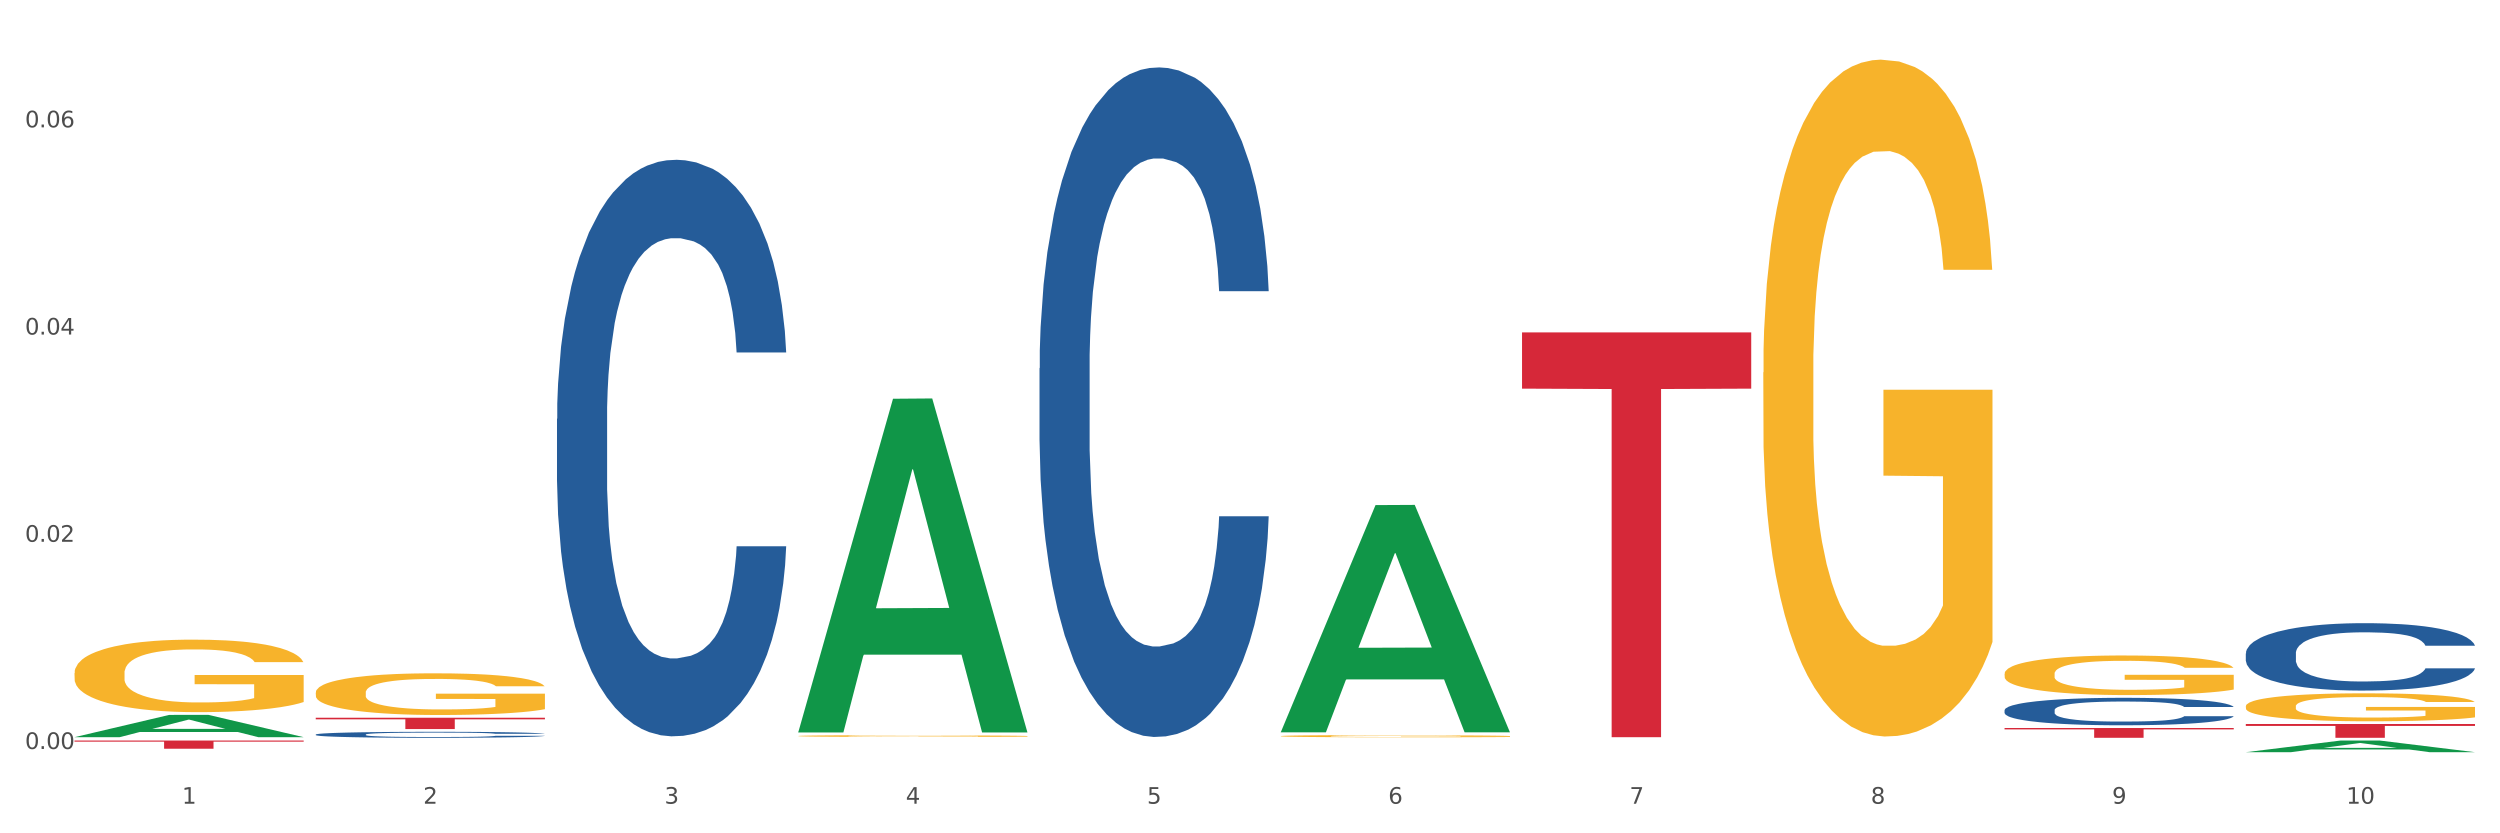 <?xml version="1.0" encoding="utf-8" standalone="no"?>
<!DOCTYPE svg PUBLIC "-//W3C//DTD SVG 1.1//EN"
  "http://www.w3.org/Graphics/SVG/1.1/DTD/svg11.dtd">
<svg xmlns:xlink="http://www.w3.org/1999/xlink" width="1080pt" height="360pt" viewBox="0 0 1080 360" xmlns="http://www.w3.org/2000/svg" version="1.1">
 <rect x="0" y="0" width="1080" height="360" fill="#333333" stroke="none"/>
 <defs>
  <style type="text/css">*{stroke-linejoin: round; stroke-linecap: butt}</style>
 </defs>
 <g id="figure_1">
  <g id="patch_1">
   <path d="M 0 360 
L 1080 360 
L 1080 0 
L 0 0 
z
" style="fill: #ffffff; stroke: #ffffff; stroke-linejoin: miter"/>
  </g>
  <g id="axes_1">
   <g id="matplotlib.axis_1">
    <g id="xtick_1">
     <g id="text_1">
      <!-- 1 -->
      <g style="fill: #4d4d4d" transform="translate(78.627 347.204) scale(0.096 -0.096)">
       <defs>
        <path id="DejaVuSans-31" d="M 794 531 
L 1825 531 
L 1825 4091 
L 703 3866 
L 703 4441 
L 1819 4666 
L 2450 4666 
L 2450 531 
L 3481 531 
L 3481 0 
L 794 0 
L 794 531 
z
" transform="scale(0.016)"/>
       </defs>
       <use xlink:href="#DejaVuSans-31"/>
      </g>
     </g>
    </g>
    <g id="xtick_2">
     <g id="text_2">
      <!-- 2 -->
      <g style="fill: #4d4d4d" transform="translate(182.851 347.204) scale(0.096 -0.096)">
       <defs>
        <path id="DejaVuSans-32" d="M 1228 531 
L 3431 531 
L 3431 0 
L 469 0 
L 469 531 
Q 828 903 1448 1529 
Q 2069 2156 2228 2338 
Q 2531 2678 2651 2914 
Q 2772 3150 2772 3378 
Q 2772 3750 2511 3984 
Q 2250 4219 1831 4219 
Q 1534 4219 1204 4116 
Q 875 4013 500 3803 
L 500 4441 
Q 881 4594 1212 4672 
Q 1544 4750 1819 4750 
Q 2544 4750 2975 4387 
Q 3406 4025 3406 3419 
Q 3406 3131 3298 2873 
Q 3191 2616 2906 2266 
Q 2828 2175 2409 1742 
Q 1991 1309 1228 531 
z
" transform="scale(0.016)"/>
       </defs>
       <use xlink:href="#DejaVuSans-32"/>
      </g>
     </g>
    </g>
    <g id="xtick_3">
     <g id="text_3">
      <!-- 3 -->
      <g style="fill: #4d4d4d" transform="translate(287.074 347.204) scale(0.096 -0.096)">
       <defs>
        <path id="DejaVuSans-33" d="M 2597 2516 
Q 3050 2419 3304 2112 
Q 3559 1806 3559 1356 
Q 3559 666 3084 287 
Q 2609 -91 1734 -91 
Q 1441 -91 1130 -33 
Q 819 25 488 141 
L 488 750 
Q 750 597 1062 519 
Q 1375 441 1716 441 
Q 2309 441 2620 675 
Q 2931 909 2931 1356 
Q 2931 1769 2642 2001 
Q 2353 2234 1838 2234 
L 1294 2234 
L 1294 2753 
L 1863 2753 
Q 2328 2753 2575 2939 
Q 2822 3125 2822 3475 
Q 2822 3834 2567 4026 
Q 2313 4219 1838 4219 
Q 1578 4219 1281 4162 
Q 984 4106 628 3988 
L 628 4550 
Q 988 4650 1302 4700 
Q 1616 4750 1894 4750 
Q 2613 4750 3031 4423 
Q 3450 4097 3450 3541 
Q 3450 3153 3228 2886 
Q 3006 2619 2597 2516 
z
" transform="scale(0.016)"/>
       </defs>
       <use xlink:href="#DejaVuSans-33"/>
      </g>
     </g>
    </g>
    <g id="xtick_4">
     <g id="text_4">
      <!-- 4 -->
      <g style="fill: #4d4d4d" transform="translate(391.298 347.204) scale(0.096 -0.096)">
       <defs>
        <path id="DejaVuSans-34" d="M 2419 4116 
L 825 1625 
L 2419 1625 
L 2419 4116 
z
M 2253 4666 
L 3047 4666 
L 3047 1625 
L 3713 1625 
L 3713 1100 
L 3047 1100 
L 3047 0 
L 2419 0 
L 2419 1100 
L 313 1100 
L 313 1709 
L 2253 4666 
z
" transform="scale(0.016)"/>
       </defs>
       <use xlink:href="#DejaVuSans-34"/>
      </g>
     </g>
    </g>
    <g id="xtick_5">
     <g id="text_5">
      <!-- 5 -->
      <g style="fill: #4d4d4d" transform="translate(495.522 347.204) scale(0.096 -0.096)">
       <defs>
        <path id="DejaVuSans-35" d="M 691 4666 
L 3169 4666 
L 3169 4134 
L 1269 4134 
L 1269 2991 
Q 1406 3038 1543 3061 
Q 1681 3084 1819 3084 
Q 2600 3084 3056 2656 
Q 3513 2228 3513 1497 
Q 3513 744 3044 326 
Q 2575 -91 1722 -91 
Q 1428 -91 1123 -41 
Q 819 9 494 109 
L 494 744 
Q 775 591 1075 516 
Q 1375 441 1709 441 
Q 2250 441 2565 725 
Q 2881 1009 2881 1497 
Q 2881 1984 2565 2268 
Q 2250 2553 1709 2553 
Q 1456 2553 1204 2497 
Q 953 2441 691 2322 
L 691 4666 
z
" transform="scale(0.016)"/>
       </defs>
       <use xlink:href="#DejaVuSans-35"/>
      </g>
     </g>
    </g>
    <g id="xtick_6">
     <g id="text_6">
      <!-- 6 -->
      <g style="fill: #4d4d4d" transform="translate(599.745 347.204) scale(0.096 -0.096)">
       <defs>
        <path id="DejaVuSans-36" d="M 2113 2584 
Q 1688 2584 1439 2293 
Q 1191 2003 1191 1497 
Q 1191 994 1439 701 
Q 1688 409 2113 409 
Q 2538 409 2786 701 
Q 3034 994 3034 1497 
Q 3034 2003 2786 2293 
Q 2538 2584 2113 2584 
z
M 3366 4563 
L 3366 3988 
Q 3128 4100 2886 4159 
Q 2644 4219 2406 4219 
Q 1781 4219 1451 3797 
Q 1122 3375 1075 2522 
Q 1259 2794 1537 2939 
Q 1816 3084 2150 3084 
Q 2853 3084 3261 2657 
Q 3669 2231 3669 1497 
Q 3669 778 3244 343 
Q 2819 -91 2113 -91 
Q 1303 -91 875 529 
Q 447 1150 447 2328 
Q 447 3434 972 4092 
Q 1497 4750 2381 4750 
Q 2619 4750 2861 4703 
Q 3103 4656 3366 4563 
z
" transform="scale(0.016)"/>
       </defs>
       <use xlink:href="#DejaVuSans-36"/>
      </g>
     </g>
    </g>
    <g id="xtick_7">
     <g id="text_7">
      <!-- 7 -->
      <g style="fill: #4d4d4d" transform="translate(703.969 347.204) scale(0.096 -0.096)">
       <defs>
        <path id="DejaVuSans-37" d="M 525 4666 
L 3525 4666 
L 3525 4397 
L 1831 0 
L 1172 0 
L 2766 4134 
L 525 4134 
L 525 4666 
z
" transform="scale(0.016)"/>
       </defs>
       <use xlink:href="#DejaVuSans-37"/>
      </g>
     </g>
    </g>
    <g id="xtick_8">
     <g id="text_8">
      <!-- 8 -->
      <g style="fill: #4d4d4d" transform="translate(808.193 347.204) scale(0.096 -0.096)">
       <defs>
        <path id="DejaVuSans-38" d="M 2034 2216 
Q 1584 2216 1326 1975 
Q 1069 1734 1069 1313 
Q 1069 891 1326 650 
Q 1584 409 2034 409 
Q 2484 409 2743 651 
Q 3003 894 3003 1313 
Q 3003 1734 2745 1975 
Q 2488 2216 2034 2216 
z
M 1403 2484 
Q 997 2584 770 2862 
Q 544 3141 544 3541 
Q 544 4100 942 4425 
Q 1341 4750 2034 4750 
Q 2731 4750 3128 4425 
Q 3525 4100 3525 3541 
Q 3525 3141 3298 2862 
Q 3072 2584 2669 2484 
Q 3125 2378 3379 2068 
Q 3634 1759 3634 1313 
Q 3634 634 3220 271 
Q 2806 -91 2034 -91 
Q 1263 -91 848 271 
Q 434 634 434 1313 
Q 434 1759 690 2068 
Q 947 2378 1403 2484 
z
M 1172 3481 
Q 1172 3119 1398 2916 
Q 1625 2713 2034 2713 
Q 2441 2713 2670 2916 
Q 2900 3119 2900 3481 
Q 2900 3844 2670 4047 
Q 2441 4250 2034 4250 
Q 1625 4250 1398 4047 
Q 1172 3844 1172 3481 
z
" transform="scale(0.016)"/>
       </defs>
       <use xlink:href="#DejaVuSans-38"/>
      </g>
     </g>
    </g>
    <g id="xtick_9">
     <g id="text_9">
      <!-- 9 -->
      <g style="fill: #4d4d4d" transform="translate(912.416 347.204) scale(0.096 -0.096)">
       <defs>
        <path id="DejaVuSans-39" d="M 703 97 
L 703 672 
Q 941 559 1184 500 
Q 1428 441 1663 441 
Q 2288 441 2617 861 
Q 2947 1281 2994 2138 
Q 2813 1869 2534 1725 
Q 2256 1581 1919 1581 
Q 1219 1581 811 2004 
Q 403 2428 403 3163 
Q 403 3881 828 4315 
Q 1253 4750 1959 4750 
Q 2769 4750 3195 4129 
Q 3622 3509 3622 2328 
Q 3622 1225 3098 567 
Q 2575 -91 1691 -91 
Q 1453 -91 1209 -44 
Q 966 3 703 97 
z
M 1959 2075 
Q 2384 2075 2632 2365 
Q 2881 2656 2881 3163 
Q 2881 3666 2632 3958 
Q 2384 4250 1959 4250 
Q 1534 4250 1286 3958 
Q 1038 3666 1038 3163 
Q 1038 2656 1286 2365 
Q 1534 2075 1959 2075 
z
" transform="scale(0.016)"/>
       </defs>
       <use xlink:href="#DejaVuSans-39"/>
      </g>
     </g>
    </g>
    <g id="xtick_10">
     <g id="text_10">
      <!-- 10 -->
      <g style="fill: #4d4d4d" transform="translate(1013.586 347.204) scale(0.096 -0.096)">
       <defs>
        <path id="DejaVuSans-30" d="M 2034 4250 
Q 1547 4250 1301 3770 
Q 1056 3291 1056 2328 
Q 1056 1369 1301 889 
Q 1547 409 2034 409 
Q 2525 409 2770 889 
Q 3016 1369 3016 2328 
Q 3016 3291 2770 3770 
Q 2525 4250 2034 4250 
z
M 2034 4750 
Q 2819 4750 3233 4129 
Q 3647 3509 3647 2328 
Q 3647 1150 3233 529 
Q 2819 -91 2034 -91 
Q 1250 -91 836 529 
Q 422 1150 422 2328 
Q 422 3509 836 4129 
Q 1250 4750 2034 4750 
z
" transform="scale(0.016)"/>
       </defs>
       <use xlink:href="#DejaVuSans-31"/>
       <use xlink:href="#DejaVuSans-30" transform="translate(63.623 0)"/>
      </g>
     </g>
    </g>
    <g id="xtick_11"/>
    <g id="xtick_12"/>
    <g id="xtick_13"/>
    <g id="xtick_14"/>
    <g id="xtick_15"/>
    <g id="xtick_16"/>
    <g id="xtick_17"/>
    <g id="xtick_18"/>
    <g id="xtick_19"/>
   </g>
   <g id="matplotlib.axis_2">
    <g id="ytick_1">
     <g id="text_11">
      <!-- 0.00 -->
      <g style="fill: #4d4d4d" transform="translate(10.8 323.56) scale(0.096 -0.096)">
       <defs>
        <path id="DejaVuSans-2e" d="M 684 794 
L 1344 794 
L 1344 0 
L 684 0 
L 684 794 
z
" transform="scale(0.016)"/>
       </defs>
       <use xlink:href="#DejaVuSans-30"/>
       <use xlink:href="#DejaVuSans-2e" transform="translate(63.623 0)"/>
       <use xlink:href="#DejaVuSans-30" transform="translate(95.41 0)"/>
       <use xlink:href="#DejaVuSans-30" transform="translate(159.033 0)"/>
      </g>
     </g>
    </g>
    <g id="ytick_2">
     <g id="text_12">
      <!-- 0.02 -->
      <g style="fill: #4d4d4d" transform="translate(10.8 234.046) scale(0.096 -0.096)">
       <use xlink:href="#DejaVuSans-30"/>
       <use xlink:href="#DejaVuSans-2e" transform="translate(63.623 0)"/>
       <use xlink:href="#DejaVuSans-30" transform="translate(95.41 0)"/>
       <use xlink:href="#DejaVuSans-32" transform="translate(159.033 0)"/>
      </g>
     </g>
    </g>
    <g id="ytick_3">
     <g id="text_13">
      <!-- 0.04 -->
      <g style="fill: #4d4d4d" transform="translate(10.8 144.532) scale(0.096 -0.096)">
       <use xlink:href="#DejaVuSans-30"/>
       <use xlink:href="#DejaVuSans-2e" transform="translate(63.623 0)"/>
       <use xlink:href="#DejaVuSans-30" transform="translate(95.41 0)"/>
       <use xlink:href="#DejaVuSans-34" transform="translate(159.033 0)"/>
      </g>
     </g>
    </g>
    <g id="ytick_4">
     <g id="text_14">
      <!-- 0.06 -->
      <g style="fill: #4d4d4d" transform="translate(10.8 55.019) scale(0.096 -0.096)">
       <use xlink:href="#DejaVuSans-30"/>
       <use xlink:href="#DejaVuSans-2e" transform="translate(63.623 0)"/>
       <use xlink:href="#DejaVuSans-30" transform="translate(95.41 0)"/>
       <use xlink:href="#DejaVuSans-36" transform="translate(159.033 0)"/>
      </g>
     </g>
    </g>
    <g id="ytick_5"/>
    <g id="ytick_6"/>
    <g id="ytick_7"/>
   </g>
   <g id="PolyCollection_1">
    <path d="M 32.175 318.448 
L 32.277 318.439 
L 73.107 308.838 
L 90.051 308.829 
L 131.187 318.466 
L 111.589 318.466 
L 102.709 316.222 
L 60.552 316.222 
L 60.246 316.258 
L 51.671 318.466 
L 32.175 318.466 
L 32.175 318.448 
L 65.86 314.883 
L 97.401 314.874 
L 81.783 310.883 
L 81.579 310.865 
L 81.375 310.892 
L 65.758 314.874 
L 65.86 314.883 
L 32.175 318.448 
z
" clip-path="url(#p32c34c49f5)" style="fill: #109648"/>
    <path d="M 240.622 180.939 
L 240.739 180.712 
L 240.739 174.343 
L 241.09 165.699 
L 242.378 149.777 
L 244.016 137.722 
L 246.825 123.62 
L 248.347 117.706 
L 250.336 111.11 
L 254.432 100.419 
L 259.114 91.321 
L 262.391 86.317 
L 264.849 83.133 
L 270.349 77.446 
L 273.509 74.944 
L 276.786 72.897 
L 279.595 71.533 
L 284.277 69.94 
L 288.022 69.258 
L 292.352 69.031 
L 295.98 69.258 
L 300.779 70.168 
L 307.801 72.897 
L 310.493 74.489 
L 314.121 77.219 
L 317.866 80.858 
L 320.909 84.498 
L 324.42 89.729 
L 328.048 96.553 
L 331.559 105.196 
L 334.017 113.157 
L 336.007 121.573 
L 337.762 131.808 
L 339.049 142.954 
L 339.635 152.279 
L 318.217 152.279 
L 317.632 143.864 
L 316.462 134.765 
L 315.291 128.624 
L 314.004 123.62 
L 312.014 117.934 
L 310.259 114.294 
L 307.333 109.973 
L 304.641 107.243 
L 302.417 105.651 
L 299.725 104.286 
L 293.991 102.921 
L 289.894 102.921 
L 287.32 103.376 
L 284.16 104.514 
L 281.468 106.106 
L 278.308 108.835 
L 275.85 111.792 
L 273.392 115.659 
L 271.988 118.389 
L 269.881 123.393 
L 268.477 127.487 
L 266.604 134.538 
L 265.551 139.542 
L 263.678 152.507 
L 262.859 162.06 
L 262.508 168.656 
L 262.274 175.935 
L 262.274 211.418 
L 262.976 227.34 
L 263.561 234.164 
L 264.498 241.897 
L 266.253 251.905 
L 268.828 261.686 
L 271.52 268.737 
L 273.743 273.059 
L 275.85 276.243 
L 277.957 278.745 
L 280.532 281.02 
L 282.638 282.384 
L 285.798 283.749 
L 289.543 284.432 
L 292.469 284.432 
L 298.438 283.294 
L 301.13 282.157 
L 303.705 280.565 
L 306.513 278.063 
L 308.737 275.333 
L 310.025 273.286 
L 312.131 268.965 
L 313.77 264.415 
L 315.174 259.184 
L 316.11 254.635 
L 317.164 247.811 
L 317.983 240.078 
L 318.217 235.983 
L 339.635 235.983 
L 339.167 244.172 
L 338.347 252.133 
L 336.709 262.823 
L 335.421 268.965 
L 333.432 276.471 
L 331.325 282.839 
L 328.399 289.89 
L 325.707 295.122 
L 322.899 299.671 
L 319.856 303.765 
L 314.355 309.452 
L 312.365 311.044 
L 308.152 313.773 
L 304.875 315.366 
L 300.077 316.958 
L 295.161 317.868 
L 290.011 318.095 
L 285.447 317.64 
L 280.414 316.275 
L 277.254 314.911 
L 273.743 312.864 
L 269.647 309.679 
L 265.785 305.812 
L 262.157 301.263 
L 258.763 296.032 
L 255.603 290.118 
L 251.507 280.337 
L 248.464 270.784 
L 246.24 261.913 
L 244.718 254.407 
L 243.197 244.854 
L 242.378 238.258 
L 241.09 222.336 
L 240.622 207.551 
L 240.622 180.939 
z
" clip-path="url(#p32c34c49f5)" style="fill: #255c99"/>
    <path d="M 449.069 159.088 
L 449.187 158.824 
L 449.187 151.427 
L 449.538 141.389 
L 450.825 122.898 
L 452.464 108.898 
L 455.272 92.52 
L 456.794 85.652 
L 458.783 77.991 
L 462.88 65.576 
L 467.561 55.01 
L 470.838 49.198 
L 473.296 45.5 
L 478.797 38.896 
L 481.957 35.99 
L 485.234 33.613 
L 488.042 32.028 
L 492.724 30.179 
L 496.469 29.387 
L 500.799 29.122 
L 504.427 29.387 
L 509.226 30.443 
L 516.248 33.613 
L 518.94 35.462 
L 522.568 38.632 
L 526.313 42.859 
L 529.356 47.085 
L 532.867 53.161 
L 536.495 61.085 
L 540.006 71.123 
L 542.464 80.369 
L 544.454 90.143 
L 546.209 102.03 
L 547.497 114.973 
L 548.082 125.804 
L 526.664 125.804 
L 526.079 116.03 
L 524.909 105.464 
L 523.738 98.332 
L 522.451 92.52 
L 520.461 85.916 
L 518.706 81.69 
L 515.78 76.671 
L 513.088 73.501 
L 510.864 71.652 
L 508.173 70.067 
L 502.438 68.482 
L 498.342 68.482 
L 495.767 69.01 
L 492.607 70.331 
L 489.915 72.18 
L 486.755 75.35 
L 484.297 78.784 
L 481.84 83.275 
L 480.435 86.445 
L 478.328 92.256 
L 476.924 97.011 
L 475.051 105.2 
L 473.998 111.011 
L 472.126 126.068 
L 471.306 137.163 
L 470.955 144.823 
L 470.721 153.276 
L 470.721 194.485 
L 471.423 212.976 
L 472.009 220.901 
L 472.945 229.882 
L 474.7 241.505 
L 477.275 252.864 
L 479.967 261.052 
L 482.191 266.071 
L 484.297 269.77 
L 486.404 272.675 
L 488.979 275.317 
L 491.085 276.902 
L 494.245 278.487 
L 497.991 279.279 
L 500.916 279.279 
L 506.885 277.958 
L 509.577 276.638 
L 512.152 274.789 
L 514.961 271.883 
L 517.184 268.713 
L 518.472 266.336 
L 520.578 261.317 
L 522.217 256.033 
L 523.621 249.958 
L 524.558 244.675 
L 525.611 236.75 
L 526.43 227.769 
L 526.664 223.014 
L 548.082 223.014 
L 547.614 232.523 
L 546.795 241.769 
L 545.156 254.184 
L 543.869 261.317 
L 541.879 270.034 
L 539.772 277.43 
L 536.846 285.619 
L 534.155 291.695 
L 531.346 296.978 
L 528.303 301.733 
L 522.802 308.337 
L 520.813 310.186 
L 516.599 313.356 
L 513.322 315.205 
L 508.524 317.054 
L 503.608 318.11 
L 498.459 318.375 
L 493.894 317.846 
L 488.862 316.261 
L 485.702 314.676 
L 482.191 312.299 
L 478.094 308.601 
L 474.232 304.11 
L 470.604 298.827 
L 467.21 292.751 
L 464.05 285.883 
L 459.954 274.524 
L 456.911 263.43 
L 454.687 253.128 
L 453.166 244.411 
L 451.644 233.316 
L 450.825 225.655 
L 449.538 207.164 
L 449.069 189.994 
L 449.069 159.088 
z
" clip-path="url(#p32c34c49f5)" style="fill: #255c99"/>
    <path d="M 865.964 306.786 
L 866.081 306.775 
L 866.081 306.471 
L 866.432 306.059 
L 867.719 305.301 
L 869.358 304.727 
L 872.167 304.055 
L 873.688 303.773 
L 875.678 303.459 
L 879.774 302.949 
L 884.456 302.516 
L 887.733 302.277 
L 890.19 302.126 
L 895.691 301.855 
L 898.851 301.736 
L 902.128 301.638 
L 904.937 301.573 
L 909.618 301.497 
L 913.364 301.465 
L 917.694 301.454 
L 921.322 301.465 
L 926.12 301.508 
L 933.143 301.638 
L 935.834 301.714 
L 939.463 301.844 
L 943.208 302.017 
L 946.251 302.191 
L 949.762 302.44 
L 953.39 302.765 
L 956.901 303.177 
L 959.359 303.556 
L 961.348 303.957 
L 963.104 304.445 
L 964.391 304.976 
L 964.976 305.42 
L 943.559 305.42 
L 942.974 305.019 
L 941.803 304.586 
L 940.633 304.293 
L 939.346 304.055 
L 937.356 303.784 
L 935.6 303.61 
L 932.674 303.404 
L 929.983 303.274 
L 927.759 303.199 
L 925.067 303.133 
L 919.332 303.068 
L 915.236 303.068 
L 912.661 303.09 
L 909.501 303.144 
L 906.81 303.22 
L 903.65 303.35 
L 901.192 303.491 
L 898.734 303.675 
L 897.33 303.805 
L 895.223 304.044 
L 893.819 304.239 
L 891.946 304.575 
L 890.893 304.813 
L 889.02 305.431 
L 888.201 305.886 
L 887.85 306.2 
L 887.616 306.547 
L 887.616 308.238 
L 888.318 308.996 
L 888.903 309.321 
L 889.839 309.69 
L 891.595 310.167 
L 894.17 310.633 
L 896.861 310.969 
L 899.085 311.175 
L 901.192 311.326 
L 903.298 311.445 
L 905.873 311.554 
L 907.98 311.619 
L 911.14 311.684 
L 914.885 311.716 
L 917.811 311.716 
L 923.78 311.662 
L 926.472 311.608 
L 929.046 311.532 
L 931.855 311.413 
L 934.079 311.283 
L 935.366 311.185 
L 937.473 310.979 
L 939.111 310.763 
L 940.516 310.513 
L 941.452 310.297 
L 942.505 309.972 
L 943.325 309.603 
L 943.559 309.408 
L 964.976 309.408 
L 964.508 309.798 
L 963.689 310.178 
L 962.05 310.687 
L 960.763 310.979 
L 958.773 311.337 
L 956.667 311.641 
L 953.741 311.976 
L 951.049 312.226 
L 948.24 312.442 
L 945.197 312.638 
L 939.697 312.908 
L 937.707 312.984 
L 933.494 313.114 
L 930.217 313.19 
L 925.418 313.266 
L 920.503 313.309 
L 915.353 313.32 
L 910.789 313.299 
L 905.756 313.234 
L 902.596 313.169 
L 899.085 313.071 
L 894.989 312.919 
L 891.127 312.735 
L 887.499 312.518 
L 884.105 312.269 
L 880.945 311.987 
L 876.848 311.521 
L 873.805 311.066 
L 871.582 310.644 
L 870.06 310.286 
L 868.539 309.831 
L 867.719 309.516 
L 866.432 308.758 
L 865.964 308.053 
L 865.964 306.786 
z
" clip-path="url(#p32c34c49f5)" style="fill: #255c99"/>
    <path d="M 970.188 282.296 
L 970.305 282.269 
L 970.305 281.524 
L 970.656 280.514 
L 971.943 278.651 
L 973.582 277.242 
L 976.39 275.592 
L 977.912 274.901 
L 979.902 274.129 
L 983.998 272.879 
L 988.679 271.815 
L 991.956 271.23 
L 994.414 270.857 
L 999.915 270.192 
L 1003.075 269.9 
L 1006.352 269.66 
L 1009.161 269.501 
L 1013.842 269.314 
L 1017.587 269.235 
L 1021.917 269.208 
L 1025.546 269.235 
L 1030.344 269.341 
L 1037.366 269.66 
L 1040.058 269.846 
L 1043.686 270.166 
L 1047.431 270.591 
L 1050.474 271.017 
L 1053.985 271.629 
L 1057.613 272.427 
L 1061.125 273.438 
L 1063.582 274.369 
L 1065.572 275.353 
L 1067.327 276.55 
L 1068.615 277.853 
L 1069.2 278.944 
L 1047.782 278.944 
L 1047.197 277.96 
L 1046.027 276.896 
L 1044.857 276.178 
L 1043.569 275.592 
L 1041.58 274.927 
L 1039.824 274.502 
L 1036.898 273.996 
L 1034.206 273.677 
L 1031.983 273.491 
L 1029.291 273.331 
L 1023.556 273.172 
L 1019.46 273.172 
L 1016.885 273.225 
L 1013.725 273.358 
L 1011.033 273.544 
L 1007.873 273.863 
L 1005.415 274.209 
L 1002.958 274.661 
L 1001.553 274.981 
L 999.447 275.566 
L 998.042 276.045 
L 996.17 276.869 
L 995.116 277.454 
L 993.244 278.971 
L 992.424 280.088 
L 992.073 280.859 
L 991.839 281.711 
L 991.839 285.86 
L 992.541 287.723 
L 993.127 288.521 
L 994.063 289.425 
L 995.818 290.596 
L 998.393 291.739 
L 1001.085 292.564 
L 1003.309 293.069 
L 1005.415 293.442 
L 1007.522 293.734 
L 1010.097 294 
L 1012.203 294.16 
L 1015.363 294.32 
L 1019.109 294.4 
L 1022.035 294.4 
L 1028.003 294.267 
L 1030.695 294.133 
L 1033.27 293.947 
L 1036.079 293.655 
L 1038.303 293.335 
L 1039.59 293.096 
L 1041.697 292.591 
L 1043.335 292.059 
L 1044.739 291.447 
L 1045.676 290.915 
L 1046.729 290.117 
L 1047.548 289.212 
L 1047.782 288.733 
L 1069.2 288.733 
L 1068.732 289.691 
L 1067.913 290.622 
L 1066.274 291.872 
L 1064.987 292.591 
L 1062.997 293.468 
L 1060.89 294.213 
L 1057.965 295.038 
L 1055.273 295.65 
L 1052.464 296.182 
L 1049.421 296.661 
L 1043.92 297.326 
L 1041.931 297.512 
L 1037.717 297.831 
L 1034.44 298.017 
L 1029.642 298.204 
L 1024.726 298.31 
L 1019.577 298.337 
L 1015.012 298.283 
L 1009.98 298.124 
L 1006.82 297.964 
L 1003.309 297.725 
L 999.212 297.352 
L 995.35 296.9 
L 991.722 296.368 
L 988.328 295.756 
L 985.168 295.065 
L 981.072 293.921 
L 978.029 292.803 
L 975.805 291.766 
L 974.284 290.888 
L 972.762 289.771 
L 971.943 288.999 
L 970.656 287.137 
L 970.188 285.408 
L 970.188 282.296 
z
" clip-path="url(#p32c34c49f5)" style="fill: #255c99"/>
    <path d="M 136.399 299.196 
L 136.516 299.179 
L 136.516 298.587 
L 136.749 298.077 
L 137.918 296.843 
L 139.672 295.823 
L 140.958 295.28 
L 142.244 294.836 
L 143.763 294.392 
L 145.634 293.931 
L 149.024 293.257 
L 151.128 292.911 
L 153.699 292.549 
L 158.375 292.023 
L 161.765 291.727 
L 165.272 291.48 
L 171 291.184 
L 174.741 291.052 
L 178.716 290.954 
L 183.508 290.888 
L 187.132 290.871 
L 195.081 290.921 
L 201.861 291.069 
L 205.135 291.184 
L 209.343 291.381 
L 211.564 291.513 
L 215.188 291.776 
L 218.928 292.122 
L 221.5 292.418 
L 225.358 292.977 
L 228.28 293.536 
L 230.969 294.227 
L 232.372 294.705 
L 233.424 295.149 
L 234.359 295.659 
L 235.294 296.465 
L 214.253 296.465 
L 213.434 295.889 
L 212.148 295.346 
L 210.278 294.82 
L 208.641 294.491 
L 205.836 294.079 
L 203.264 293.816 
L 200.576 293.619 
L 197.302 293.454 
L 194.731 293.372 
L 191.107 293.306 
L 183.976 293.323 
L 179.183 293.454 
L 175.91 293.619 
L 173.806 293.767 
L 171.936 293.931 
L 169.831 294.162 
L 167.377 294.507 
L 165.623 294.82 
L 163.87 295.215 
L 162.467 295.609 
L 161.181 296.07 
L 160.129 296.564 
L 159.311 297.073 
L 158.609 297.699 
L 158.025 298.735 
L 158.025 300.989 
L 158.259 301.499 
L 158.843 302.173 
L 159.544 302.683 
L 160.713 303.292 
L 161.765 303.703 
L 163.753 304.296 
L 165.974 304.789 
L 167.727 305.102 
L 169.481 305.365 
L 172.52 305.727 
L 175.91 306.023 
L 178.833 306.204 
L 182.807 306.368 
L 185.496 306.434 
L 187.834 306.467 
L 193.562 306.467 
L 197.653 306.418 
L 202.212 306.303 
L 205.719 306.155 
L 208.641 305.974 
L 211.915 305.678 
L 214.019 305.398 
L 214.019 301.96 
L 188.301 301.943 
L 188.301 299.656 
L 235.411 299.656 
L 235.411 306.368 
L 233.424 306.714 
L 231.203 307.027 
L 228.865 307.306 
L 225.358 307.652 
L 221.15 307.981 
L 217.409 308.211 
L 213.434 308.408 
L 208.758 308.589 
L 202.68 308.754 
L 198.939 308.82 
L 194.263 308.869 
L 188.769 308.886 
L 183.976 308.853 
L 179.3 308.77 
L 174.39 308.622 
L 169.598 308.408 
L 165.974 308.195 
L 162.35 307.931 
L 158.492 307.586 
L 155.453 307.257 
L 153.115 306.961 
L 150.543 306.582 
L 147.738 306.089 
L 145.634 305.645 
L 143.763 305.184 
L 141.776 304.592 
L 140.373 304.082 
L 138.97 303.44 
L 138.152 302.963 
L 137.217 302.223 
L 136.516 301.186 
L 136.399 299.196 
z
" clip-path="url(#p32c34c49f5)" style="fill: #f7b32b"/>
    <path d="M 865.964 314.497 
L 964.976 314.497 
L 964.976 315.086 
L 926.028 315.09 
L 926.028 318.736 
L 904.677 318.736 
L 904.677 315.09 
L 865.964 315.086 
L 865.964 314.501 
L 865.964 314.497 
z
" clip-path="url(#p32c34c49f5)" style="fill: #d62839"/>
    <path d="M 136.399 317.307 
L 136.516 317.304 
L 136.516 317.238 
L 136.867 317.148 
L 138.154 316.982 
L 139.793 316.856 
L 142.602 316.709 
L 144.123 316.647 
L 146.113 316.579 
L 150.209 316.467 
L 154.89 316.373 
L 158.167 316.32 
L 160.625 316.287 
L 166.126 316.228 
L 169.286 316.202 
L 172.563 316.18 
L 175.372 316.166 
L 180.053 316.15 
L 183.798 316.143 
L 188.129 316.14 
L 191.757 316.143 
L 196.555 316.152 
L 203.577 316.18 
L 206.269 316.197 
L 209.897 316.226 
L 213.642 316.263 
L 216.685 316.301 
L 220.196 316.356 
L 223.824 316.427 
L 227.336 316.517 
L 229.793 316.6 
L 231.783 316.688 
L 233.538 316.794 
L 234.826 316.911 
L 235.411 317.008 
L 213.993 317.008 
L 213.408 316.92 
L 212.238 316.825 
L 211.068 316.761 
L 209.78 316.709 
L 207.791 316.65 
L 206.035 316.612 
L 203.109 316.567 
L 200.417 316.538 
L 198.194 316.522 
L 195.502 316.508 
L 189.767 316.493 
L 185.671 316.493 
L 183.096 316.498 
L 179.936 316.51 
L 177.244 316.527 
L 174.084 316.555 
L 171.626 316.586 
L 169.169 316.626 
L 167.764 316.655 
L 165.658 316.707 
L 164.253 316.749 
L 162.381 316.823 
L 161.327 316.875 
L 159.455 317.01 
L 158.635 317.11 
L 158.284 317.179 
L 158.05 317.254 
L 158.05 317.624 
L 158.752 317.79 
L 159.338 317.861 
L 160.274 317.942 
L 162.029 318.046 
L 164.604 318.148 
L 167.296 318.222 
L 169.52 318.267 
L 171.626 318.3 
L 173.733 318.326 
L 176.308 318.35 
L 178.415 318.364 
L 181.575 318.378 
L 185.32 318.385 
L 188.246 318.385 
L 194.214 318.373 
L 196.906 318.361 
L 199.481 318.345 
L 202.29 318.319 
L 204.514 318.29 
L 205.801 318.269 
L 207.908 318.224 
L 209.546 318.177 
L 210.951 318.122 
L 211.887 318.075 
L 212.94 318.003 
L 213.759 317.923 
L 213.993 317.88 
L 235.411 317.88 
L 234.943 317.966 
L 234.124 318.049 
L 232.485 318.16 
L 231.198 318.224 
L 229.208 318.302 
L 227.102 318.369 
L 224.176 318.442 
L 221.484 318.497 
L 218.675 318.544 
L 215.632 318.587 
L 210.131 318.646 
L 208.142 318.663 
L 203.928 318.691 
L 200.651 318.708 
L 195.853 318.724 
L 190.937 318.734 
L 185.788 318.736 
L 181.223 318.731 
L 176.191 318.717 
L 173.031 318.703 
L 169.52 318.682 
L 165.424 318.648 
L 161.561 318.608 
L 157.933 318.561 
L 154.539 318.506 
L 151.379 318.444 
L 147.283 318.342 
L 144.24 318.243 
L 142.016 318.15 
L 140.495 318.072 
L 138.973 317.973 
L 138.154 317.904 
L 136.867 317.738 
L 136.399 317.584 
L 136.399 317.307 
z
" clip-path="url(#p32c34c49f5)" style="fill: #255c99"/>
    <path d="M 657.517 143.589 
L 756.529 143.589 
L 756.529 167.893 
L 717.581 168.058 
L 717.581 318.481 
L 696.23 318.481 
L 696.23 168.058 
L 657.517 167.893 
L 657.517 143.753 
L 657.517 143.589 
z
" clip-path="url(#p32c34c49f5)" style="fill: #d62839"/>
    <path d="M 32.175 319.913 
L 131.187 319.913 
L 131.187 320.404 
L 92.239 320.407 
L 92.239 323.446 
L 70.888 323.446 
L 70.888 320.407 
L 32.175 320.404 
L 32.175 319.916 
L 32.175 319.913 
z
" clip-path="url(#p32c34c49f5)" style="fill: #d62839"/>
    <path d="M 970.188 305.097 
L 970.304 305.085 
L 970.304 304.688 
L 970.538 304.346 
L 971.707 303.519 
L 973.461 302.834 
L 974.747 302.47 
L 976.032 302.172 
L 977.552 301.874 
L 979.422 301.566 
L 982.813 301.113 
L 984.917 300.881 
L 987.488 300.639 
L 992.164 300.286 
L 995.554 300.087 
L 999.061 299.921 
L 1004.789 299.723 
L 1008.53 299.634 
L 1012.505 299.568 
L 1017.297 299.524 
L 1020.921 299.513 
L 1028.87 299.546 
L 1035.65 299.646 
L 1038.923 299.723 
L 1043.132 299.855 
L 1045.353 299.943 
L 1048.977 300.12 
L 1052.717 300.352 
L 1055.289 300.55 
L 1059.147 300.926 
L 1062.069 301.301 
L 1064.758 301.764 
L 1066.161 302.084 
L 1067.213 302.382 
L 1068.148 302.724 
L 1069.083 303.265 
L 1048.041 303.265 
L 1047.223 302.879 
L 1045.937 302.514 
L 1044.067 302.161 
L 1042.43 301.941 
L 1039.625 301.665 
L 1037.053 301.488 
L 1034.364 301.356 
L 1031.091 301.246 
L 1028.52 301.19 
L 1024.896 301.146 
L 1017.765 301.157 
L 1012.972 301.246 
L 1009.699 301.356 
L 1007.595 301.455 
L 1005.724 301.566 
L 1003.62 301.72 
L 1001.165 301.952 
L 999.412 302.161 
L 997.659 302.426 
L 996.256 302.691 
L 994.97 303 
L 993.918 303.331 
L 993.1 303.673 
L 992.398 304.092 
L 991.814 304.788 
L 991.814 306.299 
L 992.047 306.641 
L 992.632 307.094 
L 993.333 307.436 
L 994.502 307.844 
L 995.554 308.12 
L 997.542 308.517 
L 999.763 308.848 
L 1001.516 309.058 
L 1003.27 309.234 
L 1006.309 309.477 
L 1009.699 309.676 
L 1012.621 309.797 
L 1016.596 309.908 
L 1019.285 309.952 
L 1021.623 309.974 
L 1027.351 309.974 
L 1031.442 309.941 
L 1036.001 309.863 
L 1039.508 309.764 
L 1042.43 309.643 
L 1045.704 309.444 
L 1047.808 309.256 
L 1047.808 306.95 
L 1022.09 306.939 
L 1022.09 305.405 
L 1069.2 305.405 
L 1069.2 309.908 
L 1067.213 310.139 
L 1064.992 310.349 
L 1062.654 310.536 
L 1059.147 310.768 
L 1054.938 310.989 
L 1051.198 311.143 
L 1047.223 311.276 
L 1042.547 311.397 
L 1036.469 311.507 
L 1032.728 311.552 
L 1028.052 311.585 
L 1022.558 311.596 
L 1017.765 311.574 
L 1013.089 311.519 
L 1008.179 311.419 
L 1003.387 311.276 
L 999.763 311.132 
L 996.139 310.956 
L 992.281 310.724 
L 989.242 310.503 
L 986.904 310.305 
L 984.332 310.051 
L 981.527 309.72 
L 979.422 309.422 
L 977.552 309.113 
L 975.565 308.716 
L 974.162 308.374 
L 972.759 307.943 
L 971.941 307.623 
L 971.006 307.127 
L 970.304 306.432 
L 970.188 305.097 
z
" clip-path="url(#p32c34c49f5)" style="fill: #f7b32b"/>
    <path d="M 865.964 291.072 
L 866.081 291.057 
L 866.081 290.494 
L 866.315 290.01 
L 867.484 288.838 
L 869.237 287.869 
L 870.523 287.353 
L 871.809 286.931 
L 873.329 286.509 
L 875.199 286.071 
L 878.589 285.431 
L 880.693 285.102 
L 883.265 284.759 
L 887.941 284.259 
L 891.331 283.977 
L 894.838 283.743 
L 900.566 283.462 
L 904.306 283.337 
L 908.281 283.243 
L 913.074 283.18 
L 916.698 283.165 
L 924.647 283.211 
L 931.427 283.352 
L 934.7 283.462 
L 938.908 283.649 
L 941.129 283.774 
L 944.753 284.024 
L 948.494 284.352 
L 951.066 284.634 
L 954.923 285.165 
L 957.846 285.696 
L 960.534 286.353 
L 961.937 286.806 
L 962.989 287.228 
L 963.924 287.712 
L 964.859 288.478 
L 943.818 288.478 
L 943 287.931 
L 941.714 287.415 
L 939.843 286.915 
L 938.207 286.603 
L 935.401 286.212 
L 932.829 285.962 
L 930.141 285.774 
L 926.868 285.618 
L 924.296 285.54 
L 920.672 285.478 
L 913.541 285.493 
L 908.749 285.618 
L 905.475 285.774 
L 903.371 285.915 
L 901.501 286.071 
L 899.397 286.29 
L 896.942 286.618 
L 895.188 286.915 
L 893.435 287.29 
L 892.032 287.665 
L 890.746 288.103 
L 889.694 288.572 
L 888.876 289.056 
L 888.175 289.65 
L 887.59 290.635 
L 887.59 292.776 
L 887.824 293.26 
L 888.408 293.901 
L 889.11 294.385 
L 890.279 294.964 
L 891.331 295.354 
L 893.318 295.917 
L 895.539 296.386 
L 897.293 296.683 
L 899.046 296.933 
L 902.085 297.277 
L 905.475 297.558 
L 908.398 297.73 
L 912.372 297.886 
L 915.061 297.949 
L 917.399 297.98 
L 923.127 297.98 
L 927.218 297.933 
L 931.777 297.824 
L 935.284 297.683 
L 938.207 297.511 
L 941.48 297.23 
L 943.584 296.964 
L 943.584 293.698 
L 917.867 293.682 
L 917.867 291.51 
L 964.976 291.51 
L 964.976 297.886 
L 962.989 298.214 
L 960.768 298.511 
L 958.43 298.777 
L 954.923 299.105 
L 950.715 299.418 
L 946.974 299.636 
L 943 299.824 
L 938.324 299.996 
L 932.245 300.152 
L 928.504 300.215 
L 923.828 300.262 
L 918.334 300.277 
L 913.541 300.246 
L 908.865 300.168 
L 903.956 300.027 
L 899.163 299.824 
L 895.539 299.621 
L 891.915 299.371 
L 888.058 299.043 
L 885.018 298.73 
L 882.68 298.449 
L 880.109 298.089 
L 877.303 297.62 
L 875.199 297.198 
L 873.329 296.761 
L 871.341 296.198 
L 869.938 295.714 
L 868.536 295.104 
L 867.717 294.651 
L 866.782 293.948 
L 866.081 292.963 
L 865.964 291.072 
z
" clip-path="url(#p32c34c49f5)" style="fill: #f7b32b"/>
    <path d="M 761.74 160.884 
L 761.857 160.617 
L 761.857 151.003 
L 762.091 142.725 
L 763.26 122.697 
L 765.013 106.14 
L 766.299 97.327 
L 767.585 90.117 
L 769.105 82.907 
L 770.975 75.43 
L 774.365 64.481 
L 776.469 58.873 
L 779.041 52.998 
L 783.717 44.453 
L 787.107 39.646 
L 790.614 35.64 
L 796.342 30.833 
L 800.083 28.697 
L 804.057 27.095 
L 808.85 26.027 
L 812.474 25.759 
L 820.423 26.561 
L 827.203 28.964 
L 830.476 30.833 
L 834.685 34.038 
L 836.906 36.174 
L 840.529 40.447 
L 844.27 46.055 
L 846.842 50.862 
L 850.7 59.941 
L 853.622 69.021 
L 856.311 80.237 
L 857.713 87.981 
L 858.766 95.191 
L 859.701 103.469 
L 860.636 116.555 
L 839.594 116.555 
L 838.776 107.208 
L 837.49 98.396 
L 835.62 89.85 
L 833.983 84.509 
L 831.178 77.833 
L 828.606 73.56 
L 825.917 70.356 
L 822.644 67.686 
L 820.072 66.35 
L 816.448 65.282 
L 809.318 65.549 
L 804.525 67.686 
L 801.252 70.356 
L 799.148 72.759 
L 797.277 75.43 
L 795.173 79.168 
L 792.718 84.776 
L 790.965 89.85 
L 789.211 96.259 
L 787.809 102.668 
L 786.523 110.146 
L 785.471 118.157 
L 784.652 126.435 
L 783.951 136.583 
L 783.366 153.407 
L 783.366 189.992 
L 783.6 198.27 
L 784.185 209.219 
L 784.886 217.498 
L 786.055 227.378 
L 787.107 234.054 
L 789.094 243.668 
L 791.315 251.679 
L 793.069 256.753 
L 794.822 261.026 
L 797.862 266.901 
L 801.252 271.708 
L 804.174 274.645 
L 808.149 277.316 
L 810.837 278.384 
L 813.175 278.918 
L 818.903 278.918 
L 822.995 278.117 
L 827.554 276.247 
L 831.061 273.844 
L 833.983 270.906 
L 837.256 266.1 
L 839.36 261.56 
L 839.36 205.748 
L 813.643 205.481 
L 813.643 168.361 
L 860.753 168.361 
L 860.753 277.316 
L 858.766 282.923 
L 856.544 287.997 
L 854.206 292.537 
L 850.7 298.145 
L 846.491 303.486 
L 842.751 307.225 
L 838.776 310.429 
L 834.1 313.367 
L 828.021 316.037 
L 824.281 317.105 
L 819.605 317.906 
L 814.111 318.173 
L 809.318 317.639 
L 804.642 316.304 
L 799.732 313.901 
L 794.939 310.429 
L 791.315 306.958 
L 787.692 302.685 
L 783.834 297.077 
L 780.795 291.736 
L 778.457 286.929 
L 775.885 280.787 
L 773.079 272.776 
L 770.975 265.566 
L 769.105 258.088 
L 767.118 248.475 
L 765.715 240.196 
L 764.312 229.782 
L 763.494 222.037 
L 762.559 210.02 
L 761.857 193.196 
L 761.74 160.884 
z
" clip-path="url(#p32c34c49f5)" style="fill: #f7b32b"/>
    <path d="M 553.293 317.995 
L 553.41 317.994 
L 553.41 317.962 
L 553.644 317.935 
L 554.813 317.869 
L 556.566 317.814 
L 557.852 317.785 
L 559.138 317.762 
L 560.658 317.738 
L 562.528 317.713 
L 565.918 317.677 
L 568.022 317.659 
L 570.594 317.639 
L 575.27 317.611 
L 578.66 317.595 
L 582.167 317.582 
L 587.895 317.566 
L 591.636 317.559 
L 595.61 317.554 
L 600.403 317.55 
L 604.027 317.55 
L 611.976 317.552 
L 618.756 317.56 
L 622.029 317.566 
L 626.237 317.577 
L 628.458 317.584 
L 632.082 317.598 
L 635.823 317.616 
L 638.395 317.632 
L 642.252 317.662 
L 645.175 317.692 
L 647.863 317.729 
L 649.266 317.755 
L 650.318 317.778 
L 651.253 317.806 
L 652.189 317.849 
L 631.147 317.849 
L 630.329 317.818 
L 629.043 317.789 
L 627.173 317.761 
L 625.536 317.743 
L 622.73 317.721 
L 620.159 317.707 
L 617.47 317.697 
L 614.197 317.688 
L 611.625 317.683 
L 608.001 317.68 
L 600.87 317.681 
L 596.078 317.688 
L 592.805 317.697 
L 590.7 317.704 
L 588.83 317.713 
L 586.726 317.726 
L 584.271 317.744 
L 582.518 317.761 
L 580.764 317.782 
L 579.361 317.803 
L 578.075 317.828 
L 577.023 317.854 
L 576.205 317.881 
L 575.504 317.915 
L 574.919 317.97 
L 574.919 318.091 
L 575.153 318.118 
L 575.737 318.154 
L 576.439 318.181 
L 577.608 318.214 
L 578.66 318.236 
L 580.647 318.268 
L 582.868 318.294 
L 584.622 318.311 
L 586.375 318.325 
L 589.415 318.344 
L 592.805 318.36 
L 595.727 318.37 
L 599.702 318.379 
L 602.39 318.382 
L 604.728 318.384 
L 610.456 318.384 
L 614.548 318.381 
L 619.107 318.375 
L 622.613 318.367 
L 625.536 318.357 
L 628.809 318.342 
L 630.913 318.327 
L 630.913 318.143 
L 605.196 318.142 
L 605.196 318.019 
L 652.306 318.019 
L 652.306 318.379 
L 650.318 318.397 
L 648.097 318.414 
L 645.759 318.429 
L 642.252 318.447 
L 638.044 318.465 
L 634.303 318.477 
L 630.329 318.488 
L 625.653 318.497 
L 619.574 318.506 
L 615.833 318.51 
L 611.158 318.512 
L 605.663 318.513 
L 600.87 318.511 
L 596.195 318.507 
L 591.285 318.499 
L 586.492 318.488 
L 582.868 318.476 
L 579.244 318.462 
L 575.387 318.444 
L 572.347 318.426 
L 570.009 318.41 
L 567.438 318.39 
L 564.632 318.364 
L 562.528 318.34 
L 560.658 318.315 
L 558.67 318.283 
L 557.268 318.256 
L 555.865 318.222 
L 555.047 318.196 
L 554.111 318.157 
L 553.41 318.101 
L 553.293 317.995 
z
" clip-path="url(#p32c34c49f5)" style="fill: #f7b32b"/>
    <path d="M 344.846 317.949 
L 344.963 317.948 
L 344.963 317.923 
L 345.197 317.901 
L 346.366 317.849 
L 348.119 317.806 
L 349.405 317.783 
L 350.691 317.764 
L 352.21 317.745 
L 354.081 317.726 
L 357.471 317.697 
L 359.575 317.682 
L 362.147 317.667 
L 366.823 317.645 
L 370.213 317.632 
L 373.72 317.622 
L 379.448 317.609 
L 383.188 317.603 
L 387.163 317.599 
L 391.956 317.596 
L 395.579 317.596 
L 403.529 317.598 
L 410.309 317.604 
L 413.582 317.609 
L 417.79 317.617 
L 420.011 317.623 
L 423.635 317.634 
L 427.376 317.649 
L 429.947 317.661 
L 433.805 317.685 
L 436.728 317.709 
L 439.416 317.738 
L 440.819 317.758 
L 441.871 317.777 
L 442.806 317.799 
L 443.741 317.833 
L 422.7 317.833 
L 421.882 317.809 
L 420.596 317.786 
L 418.725 317.763 
L 417.089 317.749 
L 414.283 317.732 
L 411.711 317.721 
L 409.023 317.712 
L 405.75 317.705 
L 403.178 317.702 
L 399.554 317.699 
L 392.423 317.7 
L 387.63 317.705 
L 384.357 317.712 
L 382.253 317.719 
L 380.383 317.726 
L 378.279 317.735 
L 375.824 317.75 
L 374.07 317.763 
L 372.317 317.78 
L 370.914 317.797 
L 369.628 317.816 
L 368.576 317.837 
L 367.758 317.859 
L 367.056 317.885 
L 366.472 317.929 
L 366.472 318.025 
L 366.706 318.047 
L 367.29 318.075 
L 367.992 318.097 
L 369.161 318.123 
L 370.213 318.14 
L 372.2 318.165 
L 374.421 318.186 
L 376.174 318.2 
L 377.928 318.211 
L 380.967 318.226 
L 384.357 318.239 
L 387.28 318.246 
L 391.254 318.253 
L 393.943 318.256 
L 396.281 318.257 
L 402.009 318.257 
L 406.1 318.255 
L 410.659 318.251 
L 414.166 318.244 
L 417.089 318.237 
L 420.362 318.224 
L 422.466 318.212 
L 422.466 318.066 
L 396.748 318.066 
L 396.748 317.968 
L 443.858 317.968 
L 443.858 318.253 
L 441.871 318.268 
L 439.65 318.281 
L 437.312 318.293 
L 433.805 318.308 
L 429.597 318.322 
L 425.856 318.331 
L 421.882 318.34 
L 417.206 318.348 
L 411.127 318.355 
L 407.386 318.357 
L 402.71 318.359 
L 397.216 318.36 
L 392.423 318.359 
L 387.747 318.355 
L 382.838 318.349 
L 378.045 318.34 
L 374.421 318.331 
L 370.797 318.32 
L 366.94 318.305 
L 363.9 318.291 
L 361.562 318.278 
L 358.99 318.262 
L 356.185 318.241 
L 354.081 318.223 
L 352.21 318.203 
L 350.223 318.178 
L 348.82 318.156 
L 347.418 318.129 
L 346.599 318.109 
L 345.664 318.077 
L 344.963 318.033 
L 344.846 317.949 
z
" clip-path="url(#p32c34c49f5)" style="fill: #f7b32b"/>
    <path d="M 136.399 310.062 
L 235.411 310.062 
L 235.411 310.743 
L 196.463 310.748 
L 196.463 314.964 
L 175.112 314.964 
L 175.112 310.748 
L 136.399 310.743 
L 136.399 310.067 
L 136.399 310.062 
z
" clip-path="url(#p32c34c49f5)" style="fill: #d62839"/>
    <path d="M 970.188 312.772 
L 1069.2 312.772 
L 1069.2 313.601 
L 1030.252 313.607 
L 1030.252 318.736 
L 1008.901 318.736 
L 1008.901 313.607 
L 970.188 313.601 
L 970.188 312.778 
L 970.188 312.772 
z
" clip-path="url(#p32c34c49f5)" style="fill: #d62839"/>
    <path d="M 32.175 290.8 
L 32.292 290.771 
L 32.292 289.741 
L 32.526 288.854 
L 33.695 286.708 
L 35.448 284.934 
L 36.734 283.99 
L 38.02 283.218 
L 39.54 282.445 
L 41.41 281.644 
L 44.8 280.471 
L 46.904 279.87 
L 49.476 279.24 
L 54.152 278.325 
L 57.542 277.81 
L 61.049 277.381 
L 66.777 276.866 
L 70.517 276.637 
L 74.492 276.465 
L 79.285 276.351 
L 82.909 276.322 
L 90.858 276.408 
L 97.638 276.665 
L 100.911 276.866 
L 105.119 277.209 
L 107.34 277.438 
L 110.964 277.896 
L 114.705 278.496 
L 117.277 279.011 
L 121.134 279.984 
L 124.057 280.957 
L 126.745 282.159 
L 128.148 282.989 
L 129.2 283.761 
L 130.135 284.648 
L 131.071 286.05 
L 110.029 286.05 
L 109.211 285.049 
L 107.925 284.105 
L 106.054 283.189 
L 104.418 282.617 
L 101.612 281.901 
L 99.041 281.444 
L 96.352 281.1 
L 93.079 280.814 
L 90.507 280.671 
L 86.883 280.557 
L 79.752 280.585 
L 74.96 280.814 
L 71.686 281.1 
L 69.582 281.358 
L 67.712 281.644 
L 65.608 282.044 
L 63.153 282.645 
L 61.399 283.189 
L 59.646 283.876 
L 58.243 284.562 
L 56.957 285.364 
L 55.905 286.222 
L 55.087 287.109 
L 54.386 288.196 
L 53.801 289.999 
L 53.801 293.919 
L 54.035 294.806 
L 54.619 295.979 
L 55.321 296.866 
L 56.49 297.924 
L 57.542 298.64 
L 59.529 299.67 
L 61.75 300.528 
L 63.504 301.072 
L 65.257 301.53 
L 68.296 302.159 
L 71.686 302.674 
L 74.609 302.989 
L 78.583 303.275 
L 81.272 303.389 
L 83.61 303.447 
L 89.338 303.447 
L 93.429 303.361 
L 97.988 303.161 
L 101.495 302.903 
L 104.418 302.588 
L 107.691 302.073 
L 109.795 301.587 
L 109.795 295.607 
L 84.078 295.578 
L 84.078 291.601 
L 131.187 291.601 
L 131.187 303.275 
L 129.2 303.876 
L 126.979 304.42 
L 124.641 304.906 
L 121.134 305.507 
L 116.926 306.079 
L 113.185 306.48 
L 109.211 306.823 
L 104.535 307.138 
L 98.456 307.424 
L 94.715 307.538 
L 90.039 307.624 
L 84.545 307.653 
L 79.752 307.596 
L 75.076 307.452 
L 70.167 307.195 
L 65.374 306.823 
L 61.75 306.451 
L 58.126 305.993 
L 54.269 305.392 
L 51.229 304.82 
L 48.891 304.305 
L 46.32 303.647 
L 43.514 302.789 
L 41.41 302.016 
L 39.54 301.215 
L 37.552 300.185 
L 36.15 299.298 
L 34.747 298.182 
L 33.928 297.352 
L 32.993 296.065 
L 32.292 294.262 
L 32.175 290.8 
z
" clip-path="url(#p32c34c49f5)" style="fill: #f7b32b"/>
    <path d="M 344.846 316.148 
L 344.948 316.013 
L 385.778 172.262 
L 402.722 172.126 
L 443.858 316.419 
L 424.26 316.419 
L 415.379 282.819 
L 373.223 282.819 
L 372.916 283.36 
L 364.342 316.419 
L 344.846 316.419 
L 344.846 316.148 
L 378.53 262.767 
L 410.072 262.631 
L 394.454 202.882 
L 394.25 202.611 
L 394.046 203.017 
L 378.428 262.631 
L 378.53 262.767 
L 344.846 316.148 
z
" clip-path="url(#p32c34c49f5)" style="fill: #109648"/>
    <path d="M 553.293 316.188 
L 553.395 316.096 
L 594.225 218.203 
L 611.169 218.111 
L 652.306 316.373 
L 632.707 316.373 
L 623.827 293.491 
L 581.67 293.491 
L 581.364 293.86 
L 572.789 316.373 
L 553.293 316.373 
L 553.293 316.188 
L 586.978 279.836 
L 618.519 279.744 
L 602.901 239.055 
L 602.697 238.871 
L 602.493 239.147 
L 586.876 279.744 
L 586.978 279.836 
L 553.293 316.188 
z
" clip-path="url(#p32c34c49f5)" style="fill: #109648"/>
    <path d="M 970.188 324.94 
L 970.29 324.935 
L 1011.12 319.917 
L 1028.064 319.913 
L 1069.2 324.95 
L 1049.602 324.95 
L 1040.721 323.777 
L 998.564 323.777 
L 998.258 323.796 
L 989.684 324.95 
L 970.188 324.95 
L 970.188 324.94 
L 1003.872 323.077 
L 1035.413 323.072 
L 1019.796 320.986 
L 1019.592 320.977 
L 1019.388 320.991 
L 1003.77 323.072 
L 1003.872 323.077 
L 970.188 324.94 
z
" clip-path="url(#p32c34c49f5)" style="fill: #109648"/>
   </g>
  </g>
 </g>
 <defs>
  <clipPath id="p32c34c49f5">
   <rect x="32.175" y="10.8" width="1037.025" height="329.109"/>
  </clipPath>
 </defs>
</svg>
